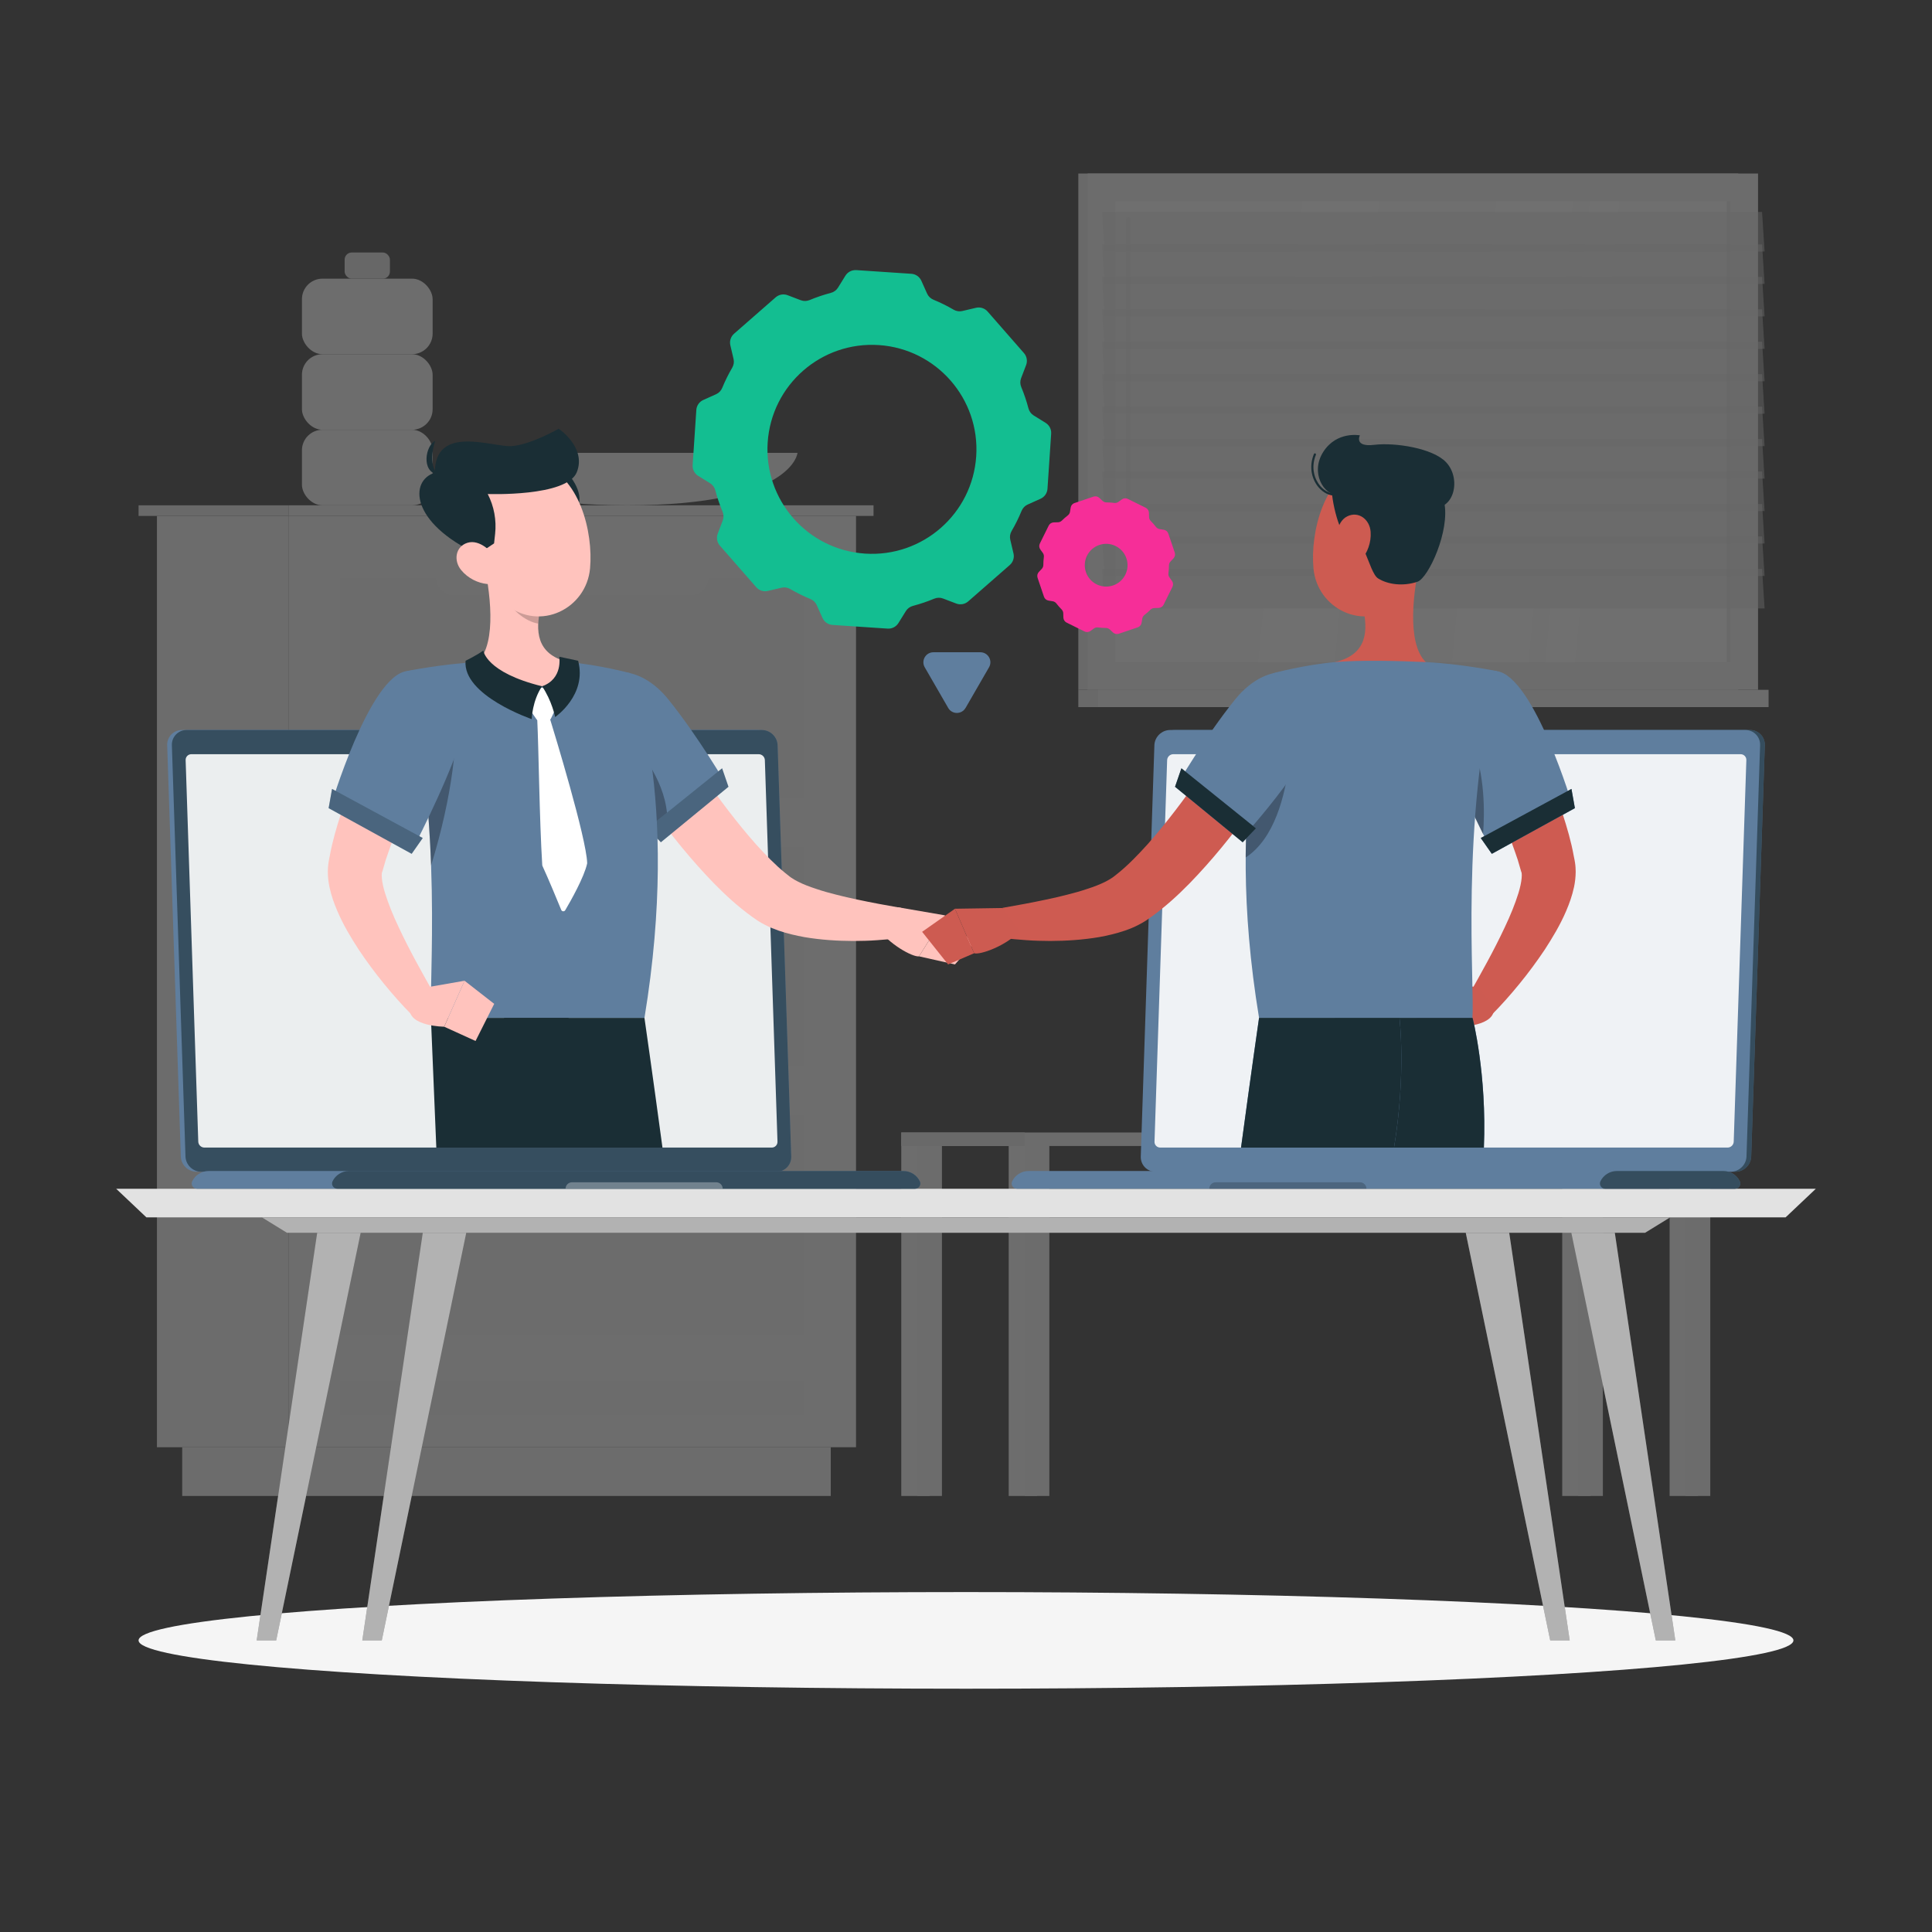 <?xml version="1.0" encoding="UTF-8"?>
<svg xmlns="http://www.w3.org/2000/svg" id="Layer_1" viewBox="0 0 1080 1080">
  <rect x="0" y="0" width="1080" height="1080" fill="#333333" stroke="none"/>
  <defs>
    <style>
      .cls-1 {
        fill: #5f7e9e;
      }

      .cls-2, .cls-3 {
        opacity: .6;
      }

      .cls-4 {
        fill: #fafafa;
      }

      .cls-5, .cls-6 {
        opacity: .5;
      }

      .cls-5, .cls-7 {
        fill: #e1e1e1;
      }

      .cls-8 {
        fill: #ce5b51;
      }

      .cls-9 {
        fill: #f0f0f0;
      }

      .cls-10, .cls-11, .cls-12 {
        opacity: .3;
      }

      .cls-13, .cls-6, .cls-14, .cls-11, .cls-15 {
        fill: #fff;
      }

      .cls-16 {
        fill: #e2e2e2;
      }

      .cls-17 {
        fill: #f62e98;
      }

      .cls-18, .cls-15 {
        opacity: .4;
      }

      .cls-14 {
        opacity: .9;
      }

      .cls-19 {
        fill: #656565;
      }

      .cls-3, .cls-20, .cls-12 {
        fill: #1a2e35;
      }

      .cls-21 {
        opacity: .2;
      }

      .cls-22 {
        fill: #e7e7e7;
      }

      .cls-23 {
        fill: #ececec;
      }

      .cls-24 {
        fill: #13be91;
      }

      .cls-25 {
        fill: #f5f5f5;
      }

      .cls-26 {
        fill: #cd5b51;
      }

      .cls-27 {
        fill: #ffc3bd;
      }
    </style>
  </defs>
  <g class="cls-10">
    <g>
      <g>
        <rect class="cls-25" x="873.29" y="636.84" width="15.84" height="199.42"></rect>
        <rect class="cls-9" x="882.24" y="636.84" width="13.78" height="199.42"></rect>
        <rect class="cls-25" x="503.82" y="636.84" width="15.84" height="199.42"></rect>
        <rect class="cls-9" x="512.77" y="636.84" width="13.78" height="199.42"></rect>
        <rect class="cls-25" x="933.33" y="636.84" width="15.84" height="199.42"></rect>
        <rect class="cls-9" x="942.28" y="636.84" width="13.78" height="199.42"></rect>
        <rect class="cls-25" x="563.86" y="636.84" width="15.84" height="199.42"></rect>
        <rect class="cls-9" x="503.82" y="633.06" width="452.24" height="7.55" transform="translate(1459.88 1273.68) rotate(180)"></rect>
        <rect class="cls-22" x="503.82" y="633.06" width="68.99" height="7.55" transform="translate(1076.62 1273.68) rotate(180)"></rect>
        <rect class="cls-9" x="572.81" y="636.84" width="13.78" height="199.42"></rect>
      </g>
      <g>
        <rect class="cls-23" x="687.22" y="487.83" width="42.78" height="145.23"></rect>
        <polygon class="cls-7" points="845.97 633.06 703.98 633.06 682.54 463.08 824.53 463.08 845.97 633.06"></polygon>
        <polygon class="cls-9" points="854.32 633.06 707.66 633.06 686.21 463.08 832.88 463.08 854.32 633.06"></polygon>
        <polygon class="cls-4" points="772.04 633.06 743.58 633.06 751.6 463.08 780.06 463.08 772.04 633.06"></polygon>
        <polygon class="cls-4" points="804.66 633.06 776.65 633.06 784.66 463.08 812.68 463.08 804.66 633.06"></polygon>
      </g>
    </g>
    <g>
      <rect class="cls-22" x="602.79" y="97" width="368.89" height="288.62"></rect>
      <rect class="cls-9" x="607.97" y="97" width="374.79" height="288.62"></rect>
      <rect class="cls-22" x="602.79" y="385.62" width="368.89" height="9.66"></rect>
      <rect class="cls-9" x="613.86" y="385.62" width="374.79" height="9.66"></rect>
      <rect class="cls-4" x="666.54" y="69.41" width="257.63" height="343.8" transform="translate(1036.67 -554.05) rotate(90)"></rect>
      <polygon class="cls-13" points="811.6 370.13 836.42 112.49 879.35 112.49 854.53 370.13 811.6 370.13"></polygon>
      <polygon class="cls-13" points="703.25 370.13 728.06 112.49 770.99 112.49 746.18 370.13 703.25 370.13"></polygon>
      <path class="cls-9" d="M630.63,282.8c-.66,0-1.19-.53-1.19-1.19V122.58c0-.65.53-1.19,1.19-1.19s1.19.53,1.19,1.19v159.04c0,.65-.53,1.19-1.19,1.19Z"></path>
      <polygon class="cls-13" points="863.76 370.13 888.57 112.49 905.3 112.49 880.49 370.13 863.76 370.13"></polygon>
      <rect class="cls-22" x="837.46" y="240.33" width="257.63" height="1.97" transform="translate(1207.58 -724.96) rotate(90)"></rect>
      <polygon class="cls-5" points="986.41 140.59 617.53 140.59 616.1 118.52 984.99 118.52 986.41 140.59"></polygon>
      <polygon class="cls-5" points="986.41 176.87 617.53 176.87 616.1 154.8 984.99 154.8 986.41 176.87"></polygon>
      <polygon class="cls-5" points="986.41 213.14 617.53 213.14 616.1 191.07 984.99 191.07 986.41 213.14"></polygon>
      <polygon class="cls-5" points="986.41 249.42 617.53 249.42 616.1 227.35 984.99 227.35 986.41 249.42"></polygon>
      <polygon class="cls-5" points="986.41 285.7 617.53 285.7 616.1 263.63 984.99 263.63 986.41 285.7"></polygon>
      <polygon class="cls-5" points="986.41 321.98 617.53 321.98 616.1 299.91 984.99 299.91 986.41 321.98"></polygon>
      <polygon class="cls-5" points="986.41 158.73 617.53 158.73 616.1 136.66 984.99 136.66 986.41 158.73"></polygon>
      <polygon class="cls-5" points="986.41 195 617.53 195 616.1 172.94 984.99 172.94 986.41 195"></polygon>
      <polygon class="cls-5" points="986.41 231.28 617.53 231.28 616.1 209.21 984.99 209.21 986.41 231.28"></polygon>
      <polygon class="cls-5" points="986.41 267.56 617.53 267.56 616.1 245.49 984.99 245.49 986.41 267.56"></polygon>
      <polygon class="cls-5" points="986.41 303.84 617.53 303.84 616.1 281.77 984.99 281.77 986.41 303.84"></polygon>
      <polygon class="cls-5" points="986.41 340.12 617.53 340.12 616.1 318.05 984.99 318.05 986.41 340.12"></polygon>
    </g>
    <g>
      <g>
        <g>
          <rect class="cls-25" x="168.78" y="198.01" width="73.06" height="42.23" rx="11.49" ry="11.49" transform="translate(410.62 438.25) rotate(180)"></rect>
          <rect class="cls-25" x="168.78" y="155.78" width="73.06" height="42.23" rx="11.49" ry="11.49" transform="translate(410.62 353.78) rotate(180)"></rect>
          <rect class="cls-7" x="192.65" y="141.14" width="25.32" height="14.63" rx="3.98" ry="3.98" transform="translate(410.62 296.92) rotate(180)"></rect>
          <rect class="cls-25" x="168.78" y="240.24" width="73.06" height="42.23" rx="11.49" ry="11.49" transform="translate(410.62 522.71) rotate(180)"></rect>
        </g>
        <path class="cls-9" d="M445.82,253.14s-2.42,29.33-95.17,29.33-95.17-29.33-95.17-29.33h190.35Z"></path>
      </g>
      <g>
        <g>
          <rect class="cls-9" x="87.73" y="288.41" width="73.52" height="520.61"></rect>
          <rect class="cls-9" x="101.85" y="809.01" width="362.55" height="27.25"></rect>
          <rect class="cls-25" x="161.25" y="288.41" width="317.27" height="520.61" transform="translate(639.77 1097.42) rotate(180)"></rect>
          <rect class="cls-9" x="190.15" y="473.4" width="259.46" height="122.86" transform="translate(639.77 1069.66) rotate(180)"></rect>
          <rect class="cls-9" x="190.15" y="623.67" width="259.46" height="122.86" transform="translate(639.77 1370.19) rotate(180)"></rect>
          <rect class="cls-9" x="190.15" y="772.1" width="259.46" height="18.73" transform="translate(639.77 1562.93) rotate(180)"></rect>
          <path class="cls-25" d="M385.83,483.13h-131.89c-5.67,0-10.3-4.64-10.3-10.3h0c0-5.67,4.64-10.3,10.3-10.3h131.89c5.67,0,10.3,4.64,10.3,10.3h0c0,5.67-4.64,10.3-10.3,10.3Z"></path>
          <rect class="cls-9" x="190.15" y="323.14" width="259.46" height="122.86" transform="translate(639.77 769.14) rotate(180)"></rect>
          <path class="cls-25" d="M385.83,332.87h-131.89c-5.67,0-10.3-4.64-10.3-10.3h0c0-5.67,4.64-10.3,10.3-10.3h131.89c5.67,0,10.3,4.64,10.3,10.3h0c0,5.67-4.64,10.3-10.3,10.3Z"></path>
          <path class="cls-25" d="M385.83,633.39h-131.89c-5.67,0-10.3-4.64-10.3-10.3h0c0-5.67,4.64-10.3,10.3-10.3h131.89c5.67,0,10.3,4.64,10.3,10.3h0c0,5.67-4.64,10.3-10.3,10.3Z"></path>
        </g>
        <rect class="cls-9" x="161.25" y="282.47" width="327.06" height="5.94"></rect>
        <rect class="cls-22" x="77.46" y="282.47" width="83.79" height="5.94" transform="translate(238.71 570.88) rotate(180)"></rect>
      </g>
    </g>
  </g>
  <ellipse id="_x3C_Path_x3E_" class="cls-25" cx="540" cy="916.99" rx="462.54" ry="27.01"></ellipse>
  <g>
    <polygon class="cls-16" points="998.17 680.51 81.83 680.51 64.93 664.52 1015.07 664.52 998.17 680.51"></polygon>
    <g>
      <polygon class="cls-19" points="919.6 689.13 160.4 689.13 146.39 680.51 933.61 680.51 919.6 689.13"></polygon>
      <polygon class="cls-6" points="919.6 689.13 160.4 689.13 146.39 680.51 933.61 680.51 919.6 689.13"></polygon>
    </g>
    <g>
      <polygon class="cls-19" points="154.39 916.99 143.49 916.99 177.31 689.13 201.61 689.13 154.39 916.99"></polygon>
      <polygon class="cls-6" points="154.39 916.99 143.49 916.99 177.31 689.13 201.61 689.13 154.39 916.99"></polygon>
    </g>
    <g>
      <polygon class="cls-19" points="213.42 916.99 202.53 916.99 236.34 689.13 260.64 689.13 213.42 916.99"></polygon>
      <polygon class="cls-6" points="213.42 916.99 202.53 916.99 236.34 689.13 260.64 689.13 213.42 916.99"></polygon>
    </g>
    <g>
      <polygon class="cls-19" points="925.61 916.99 936.51 916.99 902.69 689.13 878.39 689.13 925.61 916.99"></polygon>
      <polygon class="cls-6" points="925.61 916.99 936.51 916.99 902.69 689.13 878.39 689.13 925.61 916.99"></polygon>
    </g>
    <g>
      <polygon class="cls-19" points="866.58 916.99 877.47 916.99 843.66 689.13 819.36 689.13 866.58 916.99"></polygon>
      <polygon class="cls-6" points="866.58 916.99 877.47 916.99 843.66 689.13 819.36 689.13 866.58 916.99"></polygon>
    </g>
  </g>
  <g>
    <path class="cls-24" d="M478.64,150.99l30.81,2.06c2.43.16,4.58,1.65,5.58,3.88l3.24,7.23c.7,1.55,1.98,2.74,3.55,3.39,3.89,1.6,7.63,3.45,11.22,5.55,1.47.86,3.19,1.15,4.85.77l7.71-1.81c2.37-.56,4.86.24,6.47,2.08l20.33,23.24c1.61,1.84,2.07,4.41,1.2,6.69l-2.82,7.4c-.6,1.59-.54,3.34.11,4.91,1.6,3.83,2.94,7.79,4.01,11.86.43,1.64,1.44,3.07,2.88,3.97l6.73,4.17c2.07,1.29,3.27,3.61,3.1,6.04l-2.06,30.81c-.16,2.43-1.65,4.58-3.88,5.58l-7.22,3.24c-1.55.7-2.74,1.98-3.39,3.55-1.6,3.89-3.45,7.63-5.55,11.22-.86,1.47-1.15,3.19-.77,4.85l1.81,7.71c.56,2.37-.24,4.86-2.08,6.47l-23.24,20.33c-1.84,1.61-4.41,2.07-6.69,1.2l-7.41-2.82c-1.59-.6-3.34-.54-4.91.11-3.83,1.6-7.79,2.94-11.85,4.01-1.64.43-3.07,1.44-3.97,2.89l-4.18,6.73c-1.29,2.07-3.61,3.27-6.04,3.1l-30.81-2.06c-2.43-.16-4.58-1.65-5.58-3.88l-3.24-7.23c-.7-1.55-1.98-2.74-3.55-3.39-3.89-1.6-7.63-3.45-11.22-5.55-1.47-.86-3.19-1.15-4.85-.77l-7.71,1.81c-2.37.56-4.86-.24-6.47-2.08l-20.33-23.24c-1.61-1.84-2.07-4.41-1.2-6.69l2.81-7.39c.6-1.59.54-3.34-.12-4.91-1.6-3.84-2.95-7.8-4.02-11.87-.43-1.64-1.44-3.07-2.88-3.97l-6.72-4.17c-2.07-1.29-3.27-3.61-3.1-6.04l2.06-30.8c.16-2.43,1.65-4.58,3.88-5.58l7.22-3.24c1.55-.7,2.74-1.98,3.39-3.55,1.6-3.89,3.46-7.64,5.56-11.23.86-1.47,1.15-3.19.77-4.85l-1.8-7.7c-.56-2.37.24-4.86,2.08-6.47l23.24-20.33c1.84-1.61,4.41-2.07,6.69-1.2l7.4,2.82c1.59.6,3.34.54,4.91-.11,3.83-1.6,7.79-2.94,11.86-4.01,1.64-.43,3.07-1.44,3.97-2.88l4.17-6.73c1.29-2.07,3.61-3.27,6.04-3.1ZM429.14,247.29c-2.15,32.18,22.18,60.03,54.39,62.18,32.18,2.15,60.03-22.21,62.18-54.39,2.15-32.18-22.22-60.03-54.39-62.18-32.21-2.15-60.03,22.21-62.18,54.39Z"></path>
    <path class="cls-17" d="M600.71,281.19l10.58-3.58c1.13-.38,2.39-.11,3.26.71l1.76,1.66c.6.57,1.39.86,2.22.86,1.46,0,2.91.1,4.34.29.82.11,1.64-.08,2.31-.56l1.96-1.41c.97-.7,2.25-.8,3.32-.27l10.01,4.95c1.07.53,1.76,1.61,1.8,2.81l.07,2.41c.02.82.38,1.59.96,2.18,1.02,1.02,1.97,2.12,2.86,3.27.5.65,1.22,1.11,2.03,1.24l2.38.39c1.18.19,2.16,1.02,2.54,2.16l3.58,10.58c.38,1.13.11,2.39-.71,3.26l-1.66,1.75c-.57.6-.86,1.39-.86,2.22,0,1.46-.1,2.91-.29,4.34-.11.82.08,1.64.56,2.31l1.41,1.96c.7.97.8,2.25.27,3.32l-4.95,10.01c-.53,1.07-1.61,1.76-2.81,1.8l-2.41.07c-.82.02-1.59.38-2.18.96-1.02,1.02-2.12,1.97-3.27,2.86-.65.5-1.11,1.22-1.24,2.03l-.39,2.38c-.19,1.18-1.02,2.16-2.16,2.54l-10.58,3.58c-1.13.38-2.39.11-3.26-.71l-1.76-1.66c-.6-.57-1.39-.86-2.22-.86-1.46,0-2.91-.1-4.34-.29-.82-.11-1.64.08-2.31.56l-1.96,1.41c-.97.7-2.25.8-3.32.27l-10.01-4.95c-1.07-.53-1.76-1.61-1.8-2.81l-.07-2.41c-.02-.82-.38-1.59-.96-2.18-1.02-1.03-1.98-2.12-2.87-3.28-.5-.65-1.22-1.11-2.03-1.24l-2.38-.39c-1.18-.19-2.16-1.02-2.54-2.16l-3.58-10.58c-.38-1.13-.11-2.39.71-3.26l1.65-1.75c.57-.6.86-1.39.86-2.22,0-1.46.1-2.91.29-4.34.11-.82-.08-1.64-.56-2.31l-1.41-1.96c-.7-.97-.8-2.25-.27-3.32l4.95-10.01c.53-1.07,1.61-1.76,2.8-1.8l2.41-.07c.82-.02,1.59-.38,2.18-.96,1.02-1.02,2.12-1.97,3.27-2.86.65-.5,1.11-1.22,1.24-2.03l.39-2.38c.19-1.18,1.02-2.16,2.16-2.54ZM607.03,319.78c2.11,6.25,8.89,9.61,15.15,7.5,6.25-2.11,9.61-8.9,7.5-15.15-2.11-6.25-8.9-9.61-15.15-7.5-6.26,2.12-9.61,8.9-7.5,15.15Z"></path>
    <path class="cls-1" d="M539.76,395.74l13.12-22.73c2.15-3.73-.54-8.39-4.85-8.39h-26.25c-4.31,0-7,4.66-4.85,8.39l13.12,22.73c2.15,3.73,7.54,3.73,9.69,0Z"></path>
  </g>
  <g>
    <g>
      <path class="cls-1" d="M109.86,655.01h321.58c4.68,0,8.38-3.83,8.23-8.51l-7.61-229.91c-.15-4.68-4.11-8.51-8.79-8.51H101.69c-4.68,0-8.38,3.83-8.23,8.51l7.61,229.91c.16,4.68,4.11,8.51,8.79,8.51Z"></path>
      <g>
        <path class="cls-1" d="M112.49,655.01h321.58c4.68,0,8.38-3.83,8.23-8.51l-7.61-229.91c-.15-4.68-4.11-8.51-8.79-8.51H104.31c-4.68,0-8.38,3.83-8.23,8.51l7.61,229.91c.16,4.68,4.11,8.51,8.79,8.51Z"></path>
        <g class="cls-2">
          <path class="cls-20" d="M112.49,655.01h321.58c4.68,0,8.38-3.83,8.23-8.51l-7.61-229.91c-.15-4.68-4.11-8.51-8.79-8.51H104.31c-4.68,0-8.38,3.83-8.23,8.51l7.61,229.91c.16,4.68,4.11,8.51,8.79,8.51Z"></path>
        </g>
      </g>
      <g>
        <path class="cls-1" d="M116.63,654.6h388.39c4.05,0,7.56,2.36,9.18,5.74.93,1.94-.49,4.18-2.69,4.18H110.14c-2.19,0-3.62-2.24-2.69-4.18,1.62-3.38,5.13-5.74,9.18-5.74Z"></path>
        <path class="cls-3" d="M505.02,654.6H195.09c-4.05,0-7.56,2.36-9.18,5.74-.93,1.94.49,4.18,2.69,4.18h322.91c2.19,0,3.62-2.24,2.69-4.18-1.62-3.38-5.13-5.74-9.18-5.74Z"></path>
        <path class="cls-11" d="M319.76,660.9h80.63c1.99,0,3.61,1.63,3.61,3.61h-87.85c0-1.99,1.62-3.61,3.61-3.61Z"></path>
      </g>
      <path class="cls-14" d="M434.62,638.19l-7.06-213.28c-.06-1.82-1.6-3.31-3.42-3.31H106.97c-1.82,0-3.27,1.49-3.2,3.31l7.06,213.28c.06,1.82,1.6,3.31,3.42,3.31h317.16c1.82,0,3.27-1.49,3.2-3.31Z"></path>
      <path class="cls-15" d="M262.85,415.21c.05,1.38,1.2,2.49,2.58,2.49s2.46-1.12,2.41-2.49c-.05-1.38-1.2-2.49-2.58-2.49s-2.46,1.12-2.41,2.49Z"></path>
    </g>
    <g>
      <path class="cls-27" d="M365.23,391.73c4.24,6.78,8.79,13.97,13.34,20.87,4.62,6.92,9.25,13.83,14.01,20.61,9.5,13.55,19.4,26.78,29.98,38.72,5.32,5.87,10.78,11.54,16.34,16.05l2.06,1.64c.47.33.82.7,1.42,1.06,1.03.74,2.43,1.47,3.84,2.23,2.92,1.48,6.37,2.79,9.97,3.96,3.6,1.23,7.39,2.3,11.27,3.26,3.87,1.01,7.84,1.91,11.85,2.75,7.98,1.7,16.33,3.25,24.37,4.63v16.74c-4.59.67-8.9,1-13.36,1.32-4.43.34-8.87.42-13.34.45-8.95-.04-17.98-.59-27.34-2.17-4.68-.86-9.44-1.94-14.43-3.64-2.52-.9-5.04-1.87-7.7-3.28-1.3-.62-2.68-1.5-4.02-2.31l-3.09-2.15c-8.02-5.8-14.83-12.08-21.22-18.59-12.69-13.03-23.73-26.81-34.1-40.97-5.18-7.08-10.16-14.26-14.94-21.57-4.81-7.35-9.44-14.54-13.98-22.38l29.08-17.22Z"></path>
      <path class="cls-1" d="M325.09,396.32c-2.34,20.95,47.53,71,47.53,71l33.75-28.16s-15.94-27.35-32.78-48.22c-19.18-23.77-45.85-18.27-48.5,5.38Z"></path>
      <path class="cls-10" d="M352.37,411.23c-13.33-14.22-19.71-18.01-27.37-12.32,1.02,22.13,47.62,68.41,47.62,68.41,3.15-23.76-8.96-39.01-20.25-56.09Z"></path>
      <g>
        <polygon class="cls-1" points="403.66 429.49 407.21 439.81 369.43 470.82 361.96 463.05 403.66 429.49"></polygon>
        <polygon class="cls-12" points="403.66 429.49 407.21 439.81 369.43 470.82 361.96 463.05 403.66 429.49"></polygon>
      </g>
      <path class="cls-27" d="M501.95,507.16l26.21,4.51-14.43,22.93c-3.42.56-17.13-6.87-23.17-16.07l11.39-11.37Z"></path>
      <polygon class="cls-27" points="544.3 527.24 533.83 539.12 513.73 534.6 528.16 511.67 544.3 527.24"></polygon>
      <path class="cls-1" d="M352.26,376.3s28.65,67.33,8,192.71h-119.25c-1.46-18.31,6.95-107.6-13.7-193.86,0,0,20.3-4.1,39.74-5.04,15.21-.73,37.26-1.22,50.69,0,17.72,1.61,34.51,6.19,34.51,6.19Z"></path>
      <path class="cls-10" d="M253.95,396.45c2.48,14.19-.82,48.16-12.98,87.4-1.09-30.2-4.12-65.22-11.71-100.12v-.17c7.82-.8,22.33-.42,24.69,12.88Z"></path>
      <path class="cls-27" d="M270.1,313.03c3.76,16.31,7.99,46.2-3.04,57.08,0,0,4.76,13.51,35.07,13.51,33.33,0,15.62-13.51,15.62-13.51-18.34-4.34-18.34-17.84-15.61-30.51l-32.04-26.57Z"></path>
      <path class="cls-13" d="M304.19,384.88l7.11,7.58c.43.46.54,1.14.27,1.7l-3.57,7.48c-.24.51-.74.84-1.31.87l-5.42.26c-.53.03-1.03-.22-1.33-.65l-4.99-7.18c-.39-.57-.36-1.33.09-1.86l6.87-8.14c.59-.7,1.66-.73,2.28-.06Z"></path>
      <path class="cls-20" d="M303.02,383.63c-5.49,8.04-5.8,18.36-5.8,18.36,0,0-38.71-13.23-36.96-32.62,0,0,6.52-3.16,9.91-5.73,0,0,1.27,12.22,32.85,19.99Z"></path>
      <path class="cls-20" d="M303.02,383.63c5.49,8.04,7.31,17.2,7.31,17.2,0,0,17.95-12.29,12.85-31.46,0,0-5.75-1.22-10.56-2.26,0,0,2.23,12.37-9.6,16.52Z"></path>
      <path class="cls-13" d="M307.41,401.71c2.44,7.92,20.37,66.65,20.82,80.7,0,.12,0,.23-.03.35-1.65,7.57-9.15,20.83-12.21,26.03-.53.91-1.87.82-2.26-.16-2.1-5.12-7.18-17.4-10.5-24.58-.07-.14-.1-.28-.11-.44-1.59-25.64-2-65.51-2.8-81.47-.04-.73.54-1.32,1.27-1.32h4.61c.56,0,1.05.35,1.21.88Z"></path>
      <path class="cls-21" d="M283.16,323.88l18.96,15.71c-.66,3-1.14,6.04-1.25,9-6.98-1-16.79-8.63-17.78-15.91-.49-3.63-.46-7.12.07-8.81Z"></path>
      <path class="cls-20" d="M316.8,264.53c4.51,3.37,12.21,17.6,2.35,21.31-9.86,3.71-13.39-29.55-2.35-21.31Z"></path>
      <path class="cls-27" d="M264.22,293.48c4.52,21.72,6.07,34.63,18.78,44.63,19.13,15.05,44.77,2.06,46.84-20.35,1.86-20.17-5.85-52.3-28.6-58.64-22.42-6.25-41.55,12.64-37.03,34.36Z"></path>
      <path class="cls-20" d="M267.06,309.85l9.13-6.09.58-5.29c.84-7.68-.59-15.44-4.12-22.31h0s44.29,1.66,49.79-12.21c5.51-13.87-10.13-24.28-10.13-24.28,0,0-15.68,8.98-26.27,9.71-10.59.74-42.96-12.51-42.96,14.86-14.27,4.41-13.82,27.96,23.98,45.61"></path>
      <path class="cls-20" d="M244.73,265.31s-5.86-4.67-1.49-18.89c-5.37,2.68-7.95,17.2,1.49,18.89Z"></path>
      <path class="cls-27" d="M257.8,318.68c3.84,4.69,9.45,7.24,14.36,7.76,7.39.78,9.62-6.05,6.34-12.31-2.95-5.64-10.35-12.83-17.18-10.71-6.72,2.09-7.92,9.9-3.53,15.25Z"></path>
      <path class="cls-20" d="M370.33,641.51h-76.21c-6.86-41.38-12.36-72.51-12.36-72.51h78.49s4.42,30.62,10.07,72.51Z"></path>
      <path class="cls-20" d="M243.9,641.51c-1.71-41.38-3.01-72.51-3.01-72.51h76.96s.39,31.52.54,72.51h-74.49Z"></path>
      <path class="cls-27" d="M250.07,408.67l-5.29,9.12c-1.79,3.13-3.53,6.29-5.23,9.48-3.42,6.36-6.73,12.78-9.88,19.23-3.08,6.46-6.04,12.96-8.69,19.48-1.29,3.26-2.56,6.54-3.66,9.8l-1.68,4.89-1.42,4.87-.36,1.22-.18.61c-.06.21-.03.08-.05.14-.06.03-.11.27-.17.54-.1.62-.1,1.63,0,2.8.19,2.37.84,5.33,1.77,8.36,1.9,6.09,4.55,12.65,7.62,19.07,6.03,12.94,13.39,26.02,20.61,38.78l-13.19,10.31c-5.64-5.65-10.68-11.41-15.65-17.47-4.94-6.05-9.62-12.36-14.06-19-4.34-6.72-8.58-13.65-12.01-21.7-1.72-4.03-3.3-8.33-4.39-13.4-.52-2.55-.9-5.32-.91-8.47.02-1.61.09-3.26.38-5.09l.21-1.25.15-.77.31-1.53c1.49-8.29,3.79-16.08,6.29-23.78,2.51-7.68,5.48-15.07,8.61-22.37,3.17-7.27,6.62-14.36,10.31-21.32,1.86-3.47,3.76-6.91,5.73-10.33,1.97-3.48,3.94-6.69,6.3-10.33l28.52,18.13Z"></path>
      <path class="cls-1" d="M227.31,375.15c-20.99,3.07-42.61,76.16-42.61,76.16l45.17,25.02s18.31-34.77,27.03-60.58c9.14-27.05-7.08-43.9-29.59-40.61Z"></path>
      <g>
        <polygon class="cls-1" points="185.62 441.02 183.71 451.76 230.13 477.29 236.31 468.46 185.62 441.02"></polygon>
        <polygon class="cls-12" points="185.62 441.02 183.71 451.76 230.13 477.29 236.31 468.46 185.62 441.02"></polygon>
      </g>
      <path class="cls-27" d="M237.5,552.11l22.2-3.87-11.39,25.69s-20.26-.12-19.33-10.56l8.53-11.27Z"></path>
      <polygon class="cls-27" points="276.26 561.16 265.84 581.92 248.31 573.94 259.7 548.25 276.26 561.16"></polygon>
    </g>
  </g>
  <g>
    <g>
      <g>
        <path class="cls-1" d="M970.14,655.01h-321.58c-4.68,0-8.38-3.83-8.23-8.51l7.61-229.91c.15-4.68,4.11-8.51,8.79-8.51h321.58c4.68,0,8.38,3.83,8.23,8.51l-7.61,229.91c-.16,4.68-4.11,8.51-8.79,8.51Z"></path>
        <path class="cls-3" d="M970.14,655.01h-321.58c-4.68,0-8.38-3.83-8.23-8.51l7.61-229.91c.15-4.68,4.11-8.51,8.79-8.51h321.58c4.68,0,8.38,3.83,8.23,8.51l-7.61,229.91c-.16,4.68-4.11,8.51-8.79,8.51Z"></path>
      </g>
      <path class="cls-1" d="M967.51,655.01h-321.58c-4.68,0-8.38-3.83-8.23-8.51l7.61-229.91c.15-4.68,4.11-8.51,8.79-8.51h321.58c4.68,0,8.38,3.83,8.23,8.51l-7.61,229.91c-.16,4.68-4.11,8.51-8.79,8.51Z"></path>
      <g>
        <path class="cls-1" d="M963.37,654.6h-388.39c-4.05,0-7.56,2.36-9.18,5.74-.93,1.94.49,4.18,2.69,4.18h401.37c2.19,0,3.62-2.24,2.69-4.18-1.62-3.38-5.13-5.74-9.18-5.74Z"></path>
        <path class="cls-3" d="M963.37,654.6h-59.53c-4.05,0-7.56,2.36-9.18,5.74-.93,1.94.49,4.18,2.69,4.18h72.51c2.19,0,3.62-2.24,2.69-4.18-1.62-3.38-5.13-5.74-9.18-5.74Z"></path>
        <path class="cls-21" d="M760.24,660.9h-80.63c-1.99,0-3.61,1.63-3.61,3.61h87.85c0-1.99-1.62-3.61-3.61-3.61Z"></path>
      </g>
      <path class="cls-14" d="M645.38,638.19l7.06-213.28c.06-1.82,1.6-3.31,3.42-3.31h317.16c1.82,0,3.27,1.49,3.2,3.31l-7.06,213.28c-.06,1.82-1.6,3.31-3.42,3.31h-317.16c-1.82,0-3.27-1.49-3.2-3.31Z"></path>
      <path class="cls-18" d="M817.15,415.21c-.05,1.38-1.2,2.49-2.58,2.49s-2.46-1.12-2.41-2.49c.05-1.38,1.2-2.49,2.58-2.49s2.46,1.12,2.41,2.49Z"></path>
    </g>
    <g>
      <path class="cls-26" d="M793.98,313.03c-3.76,16.31-7.99,46.2,3.04,57.08,0,0-4.76,13.51-35.07,13.51-33.33,0-15.62-13.51-15.62-13.51,18.34-4.34,18.34-17.84,15.61-30.51l32.04-26.57Z"></path>
      <path class="cls-8" d="M842.53,390.54c2.36,3.64,4.33,6.85,6.3,10.33,1.97,3.42,3.87,6.86,5.73,10.33,3.69,6.96,7.14,14.05,10.31,21.32,3.13,7.3,6.11,14.69,8.61,22.37,2.5,7.7,4.81,15.49,6.29,23.78l.31,1.53.15.77.21,1.25c.29,1.83.36,3.48.38,5.09-.02,3.16-.39,5.92-.91,8.47-1.09,5.07-2.67,9.37-4.39,13.4-3.43,8.04-7.68,14.98-12.01,21.7-4.45,6.64-9.12,12.95-14.06,19-4.97,6.07-10.01,11.83-15.65,17.47l-13.19-10.31c7.22-12.76,14.58-25.83,20.61-38.78,3.07-6.43,5.73-12.98,7.62-19.07.93-3.03,1.57-5.99,1.77-8.36.1-1.17.11-2.18,0-2.8-.06-.27-.11-.51-.17-.54-.03-.06,0,.07-.05-.14l-.18-.61-.36-1.22-1.42-4.87-1.68-4.89c-1.11-3.26-2.38-6.54-3.66-9.8-2.64-6.52-5.61-13.02-8.69-19.48-3.15-6.45-6.46-12.86-9.88-19.23-1.7-3.19-3.44-6.36-5.23-9.48l-5.29-9.12,28.52-18.13Z"></path>
      <path class="cls-1" d="M836.76,375.15c20.99,3.07,42.61,76.16,42.61,76.16l-45.17,25.02s-18.31-34.77-27.03-60.58c-9.14-27.05,7.08-43.9,29.59-40.61Z"></path>
      <path class="cls-10" d="M823.1,415.21l-3.41,31.32c3.41,7.51,6.75,14.41,9.35,19.68.98-12.64.95-32.97-5.94-51Z"></path>
      <g>
        <polygon class="cls-1" points="878.45 441.02 880.37 451.76 833.94 477.29 827.76 468.46 878.45 441.02"></polygon>
        <polygon class="cls-20" points="878.45 441.02 880.37 451.76 833.94 477.29 827.76 468.46 878.45 441.02"></polygon>
      </g>
      <path class="cls-26" d="M826.57,552.11l-22.2-3.87,11.39,25.69s20.26-.12,19.33-10.56l-8.53-11.27Z"></path>
      <polygon class="cls-26" points="787.81 561.16 798.24 581.92 815.76 573.94 804.37 548.25 787.81 561.16"></polygon>
      <path class="cls-1" d="M711.82,376.3s-28.65,67.33-8,192.71h119.25c1.46-18.31-6.95-107.6,13.7-193.86,0,0-20.3-4.1-39.74-5.04-15.21-.73-37.26-1.22-50.69,0-17.72,1.61-34.51,6.19-34.51,6.19Z"></path>
      <path class="cls-10" d="M699,433.89c-1.53,13.03-2.58,28.2-2.65,45.45,16.22-10.57,22-34.81,24.29-52.36l-21.64,6.92Z"></path>
      <path class="cls-8" d="M727.93,408.95c-4.54,7.84-9.16,15.03-13.98,22.38-4.78,7.31-9.76,14.49-14.94,21.57-10.37,14.16-21.41,27.94-34.1,40.97-6.39,6.51-13.2,12.79-21.22,18.59l-3.09,2.15c-1.33.81-2.72,1.69-4.02,2.31-2.66,1.41-5.17,2.39-7.7,3.28-4.99,1.7-9.75,2.78-14.43,3.64-9.37,1.58-18.39,2.13-27.34,2.17-4.47-.03-8.91-.12-13.34-.45-4.46-.32-8.76-.65-13.35-1.32v-16.74c8.03-1.39,16.38-2.93,24.36-4.63,4.01-.84,7.98-1.74,11.85-2.75,3.88-.96,7.67-2.04,11.27-3.26,3.6-1.16,7.04-2.48,9.97-3.96,1.4-.76,2.81-1.49,3.84-2.23.6-.36.95-.73,1.42-1.06l2.06-1.64c5.57-4.52,11.03-10.18,16.34-16.05,10.57-11.93,20.47-25.17,29.98-38.72,4.76-6.78,9.39-13.69,14.01-20.61,4.55-6.9,9.1-14.09,13.34-20.87l29.08,17.22Z"></path>
      <path class="cls-1" d="M738.98,396.32c2.34,20.95-44.32,71.75-44.32,71.75l-36.96-28.9s15.94-27.35,32.78-48.22c19.18-23.77,45.85-18.27,48.5,5.38Z"></path>
      <g>
        <polygon class="cls-1" points="660.41 429.49 656.86 439.81 694.65 470.82 702.12 463.05 660.41 429.49"></polygon>
        <polygon class="cls-20" points="660.41 429.49 656.86 439.81 694.65 470.82 702.12 463.05 660.41 429.49"></polygon>
      </g>
      <path class="cls-26" d="M560.42,507.59l-26.59.4,10.71,24.88c3.29,1.08,17.98-4.14,25.38-12.29l-9.5-13Z"></path>
      <polygon class="cls-26" points="515.47 520.89 530 539.12 544.54 532.88 533.83 507.99 515.47 520.89"></polygon>
      <path class="cls-26" d="M799.86,293.48c-4.52,21.72-6.06,34.63-18.78,44.63-19.13,15.05-44.77,2.06-46.84-20.35-1.86-20.17,5.85-52.3,28.6-58.64,22.42-6.25,41.55,12.64,37.03,34.36Z"></path>
      <g>
        <path class="cls-1" d="M829.5,641.51c1.71-41.38-6.32-72.51-6.32-72.51h-76.96s8.93,31.52,8.78,72.51h74.49Z"></path>
        <path class="cls-20" d="M829.5,641.51c1.71-41.38-6.32-72.51-6.32-72.51h-76.96s8.93,31.52,8.78,72.51h74.49Z"></path>
      </g>
      <path class="cls-20" d="M752.71,300.01c-4.24-2.12-9.54-23.33-8.08-30.88,1.46-7.55,18.55-15.64,35.39-12.59,16.83,3.05,24.05,8.95,27.3,24.25,3.38,15.9-8.88,42.36-14.94,44.4-8.12,2.73-16.65,1.54-22.03-1.86-5.41-3.41-8.22-27.7-17.63-23.33Z"></path>
      <path class="cls-20" d="M748.26,276.75c-8.22.46-16.04-12.59-8.48-24.25,7.55-11.66,20.41-9.14,20.41-9.14,0,0-3.45,6.69,8.02,5.3,11.46-1.39,32.77,1.79,40.23,9.8,9.19,9.88,3.64,29.29-10.21,24.52-13.85-4.77-49.96-6.23-49.96-6.23Z"></path>
      <path class="cls-20" d="M746.06,277.06c-3.08,0-6.33-1.63-8.87-4.53-3.4-3.9-5.89-10.87-2.71-18.73.12-.31.47-.45.78-.33.31.12.45.47.33.78-2.98,7.36-.66,13.86,2.51,17.5,2.8,3.22,6.52,4.72,9.71,3.91.32-.08.64.11.72.43.08.32-.11.64-.43.72-.66.17-1.34.25-2.03.25Z"></path>
      <path class="cls-26" d="M766.19,297.27c.44,6.04-1.87,11.76-5.08,15.52-4.82,5.65-11.14,2.23-13.07-4.56-1.74-6.12-1.32-16.43,5.09-19.59,6.32-3.11,12.56,1.73,13.06,8.64Z"></path>
      <g>
        <path class="cls-1" d="M693.74,641.51h85.53c6.86-41.38,3.04-72.51,3.04-72.51h-78.49s-4.42,30.62-10.07,72.51Z"></path>
        <path class="cls-20" d="M693.74,641.51h85.53c6.86-41.38,3.04-72.51,3.04-72.51h-78.49s-4.42,30.62-10.07,72.51Z"></path>
      </g>
    </g>
  </g>
</svg>
